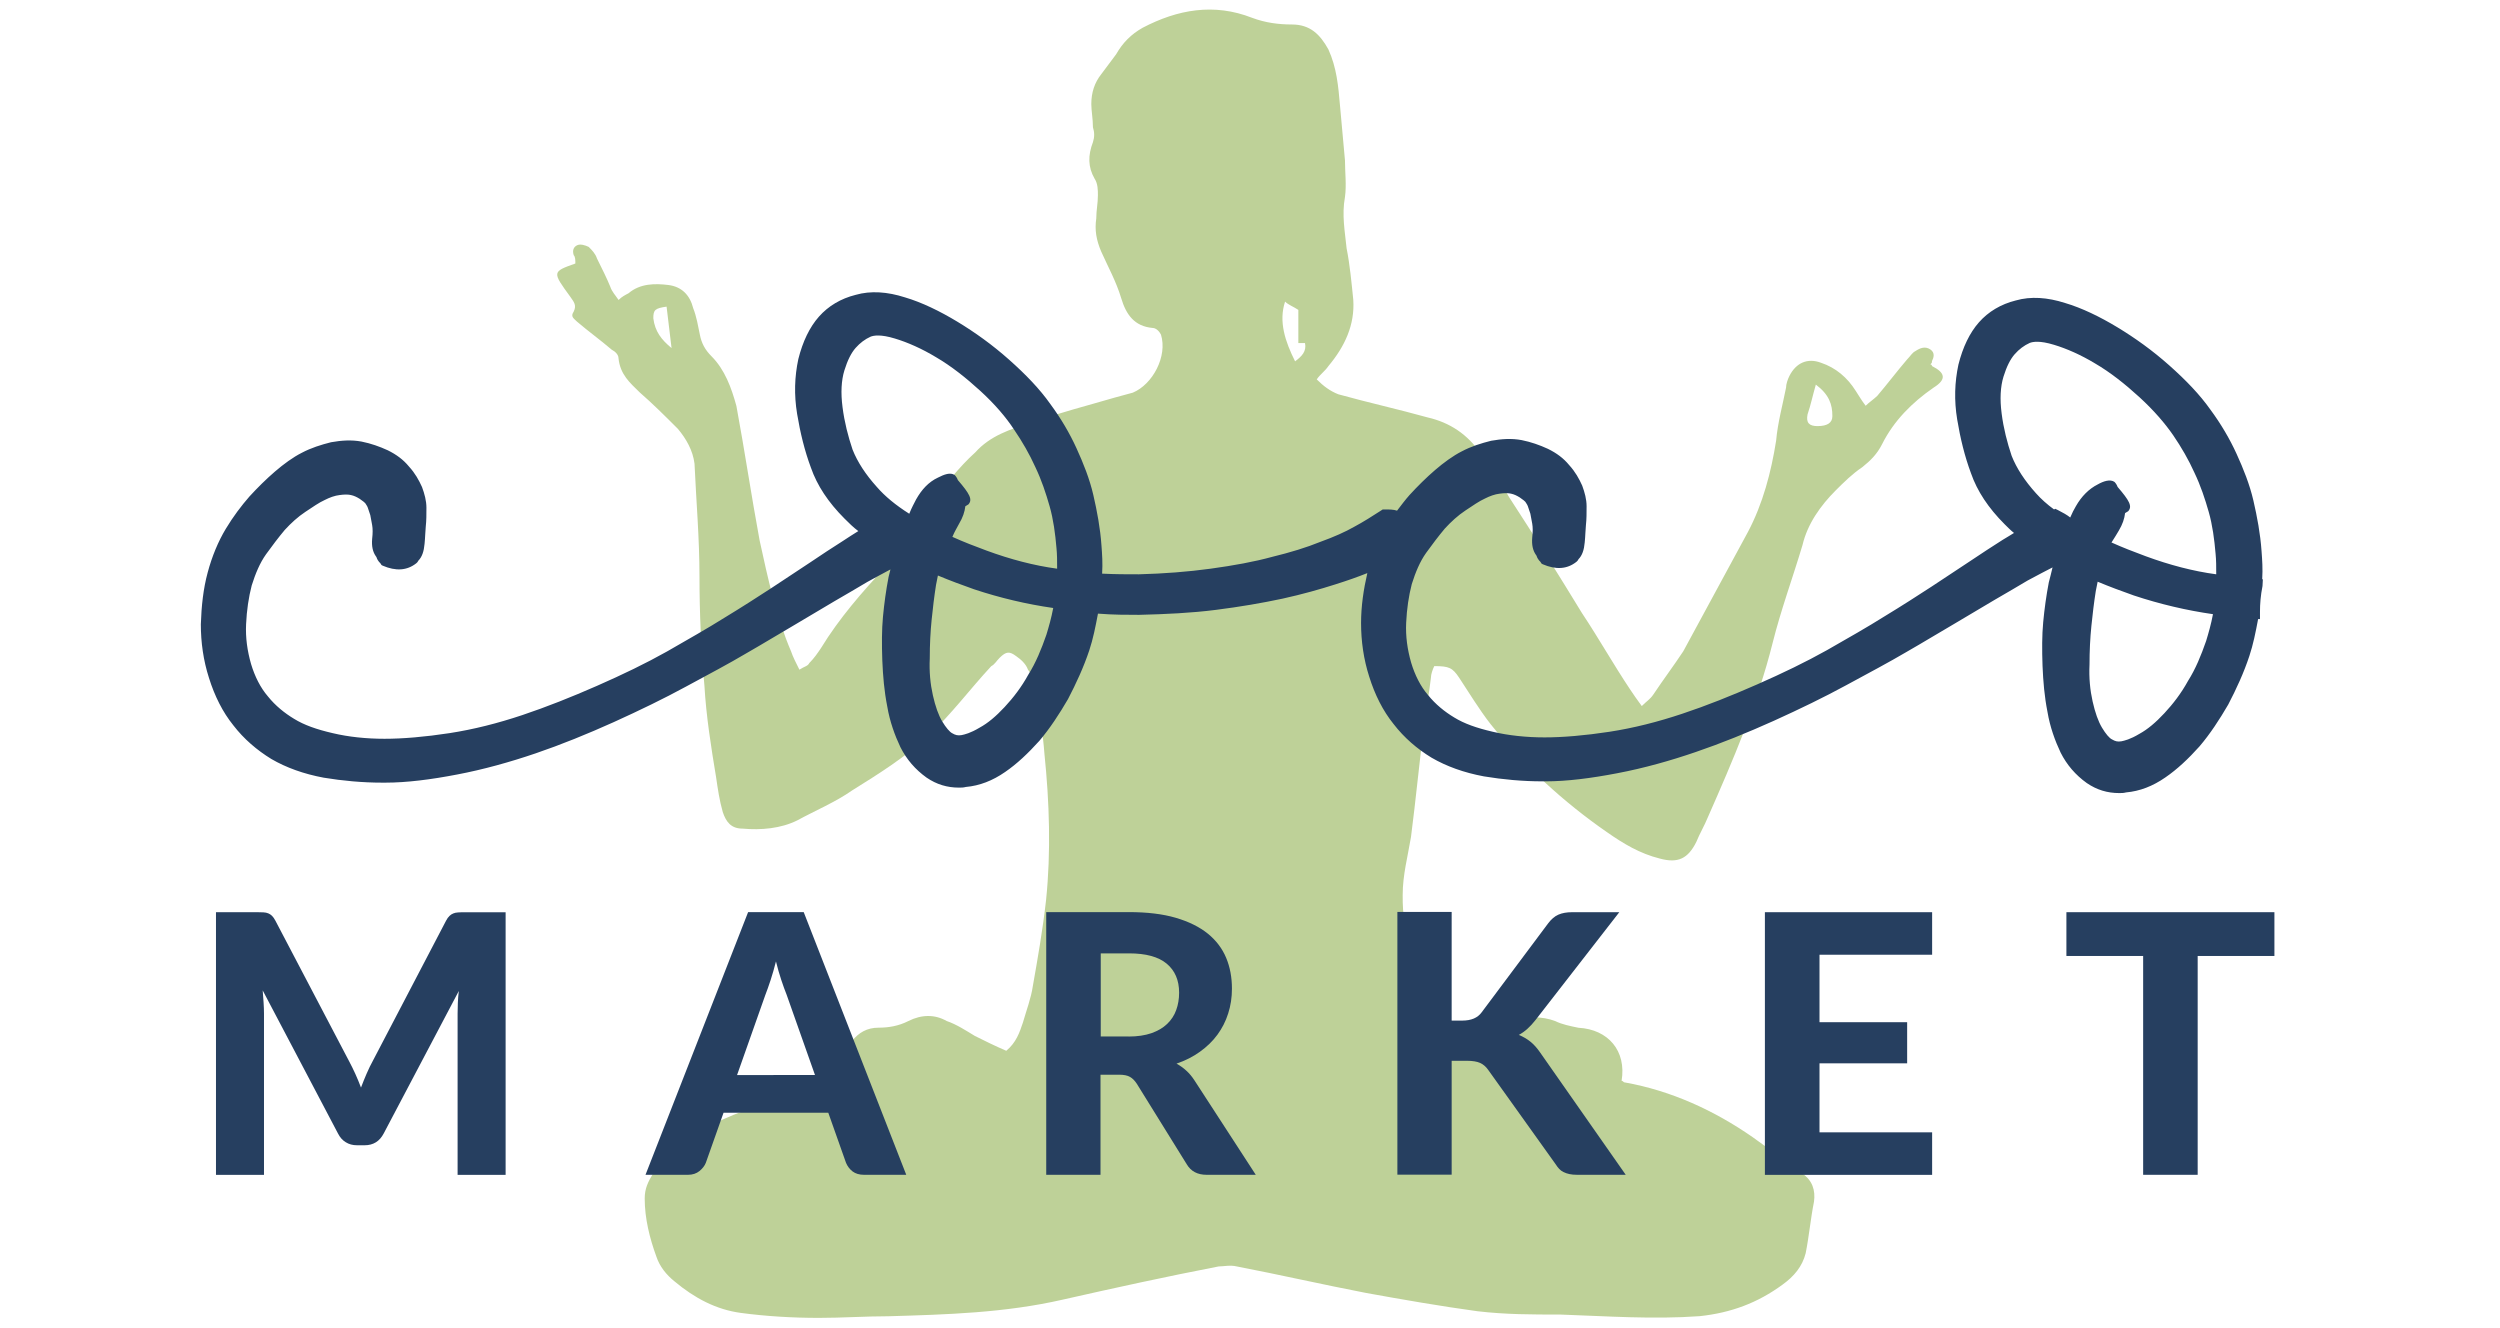 <?xml version="1.0" encoding="utf-8"?>
<!-- Generator: Adobe Illustrator 26.0.3, SVG Export Plug-In . SVG Version: 6.00 Build 0)  -->
<svg version="1.1" id="Layer_1" xmlns="http://www.w3.org/2000/svg" xmlns:xlink="http://www.w3.org/1999/xlink" x="0px" y="0px"
	 viewBox="0 0 3072 1632" style="enable-background:new 0 0 3072 1632;" xml:space="preserve">
<style type="text/css">
	.st0{fill:#BED198;}
	.st1{fill:#263F60;}
</style>
<path id="SIL" class="st0" d="M707,323.8c0-4.1,0-8.2-2-10.2c-2-6.1,0-10.2,4.1-12.2c4.1-2,10.2,0,14.3,2c4.1,4.1,8.2,8.2,10.2,14.3
	c6.1,12.2,12.2,24.5,16.3,34.6c2,6.1,6.1,10.2,10.2,16.3c4.1-4.1,8.2-6.1,12.2-8.2c14.3-12.2,32.6-12.2,48.9-10.2
	c16.3,2,26.5,12.2,30.6,28.5c4.1,10.2,6.1,22.4,8.2,32.6c2,10.2,6.1,18.3,14.3,26.5c16.3,16.3,24.5,38.7,30.6,61.1
	c10.2,55,18.3,110,28.5,165.1c10.2,46.9,20.4,93.7,38.7,136.5c2,6.1,6.1,14.3,10.2,22.4c6.1-4.1,10.2-4.1,12.2-8.2
	c6.1-6.1,10.2-12.2,14.3-18.3c22.4-36.7,50.9-69.3,79.5-99.9c12.2-12.2,22.4-26.5,30.6-42.8c6.1-12.2,16.3-24.5,24.5-36.7
	c18.3-20.4,34.6-42.8,55-61.1c18.3-20.4,42.8-28.5,69.3-36.7c34.6-12.2,67.2-20.4,101.9-30.6c8.2-2,14.3-4.1,22.4-6.1
	c24.5-10.2,42.8-44.8,34.6-71.3c-2-4.1-6.1-8.2-10.2-8.2c-22.4-2-32.6-16.3-38.7-36.7c-6.1-20.4-16.3-38.7-24.5-57.1
	c-6.1-14.3-8.2-26.5-6.1-40.8c0-10.2,2-18.3,2-28.5c0-6.1,0-14.3-4.1-20.4c-8.2-14.3-8.2-28.5-2-44.8c2-6.1,2-12.2,0-18.3
	c0-10.2-2-20.4-2-28.5c0-14.3,4.1-26.5,12.2-36.7c6.1-8.2,12.2-16.3,18.3-24.5c8.2-14.3,18.3-24.5,32.6-32.6
	c42.8-22.4,87.6-30.6,134.5-12.2c16.3,6.1,32.6,8.2,48.9,8.2c22.4,0,34.6,12.2,44.8,30.6c10.2,22.4,12.2,44.8,14.3,69.3
	c2,22.4,4.1,44.8,6.1,67.2c0,14.3,2,30.6,0,44.8c-4.1,22.4,0,42.8,2,63.2c4.1,20.4,6.1,42.8,8.2,63.2c2,30.6-10.2,57.1-30.6,81.5
	c-4.1,6.1-10.2,10.2-14.3,16.3c8.2,8.2,16.3,14.3,26.5,18.3c36.7,10.2,73.4,18.3,110,28.5c26.5,6.1,48.9,20.4,65.2,44.8
	c12.2,18.3,24.5,34.6,34.6,53c30.6,46.9,61.1,95.8,89.7,142.7c20.4,30.6,38.7,63.2,59.1,93.7c4.1,6.1,8.2,12.2,14.3,20.4
	c6.1-6.1,10.2-8.2,14.3-14.3c12.2-18.3,24.5-34.6,36.7-53c26.5-48.9,53-97.8,79.5-146.7c18.3-34.6,28.5-73.4,34.6-112.1
	c2-22.4,8.2-44.8,12.2-65.2c0-4.1,2-10.2,4.1-14.3c8.2-16.3,22.4-22.4,38.7-16.3c18.3,6.1,32.6,18.3,42.8,34.6
	c4.1,6.1,6.1,10.2,12.2,18.3c4.1-4.1,10.2-8.2,14.3-12.2c12.2-14.3,24.5-30.6,36.7-44.8c4.1-4.1,6.1-8.2,10.2-10.2
	c6.1-4.1,12.2-6.1,18.3-2c6.1,4.1,4.1,10.2,2,14.3c0,2,0,2-2,4.1c2,0,2,2,2,2c16.3,8.2,18.3,16.3,2,26.5
	c-26.5,18.3-48.9,40.8-63.2,69.3c-6.1,12.2-14.3,20.4-24.5,28.5c-12.2,8.2-22.4,18.3-32.6,28.5c-18.3,18.3-34.6,40.8-40.8,67.2
	c-12.2,40.8-26.5,79.5-36.7,120.2c-18.3,73.4-48.9,144.7-79.5,214c-4.1,10.2-10.2,20.4-14.3,30.6c-10.2,20.4-22.4,26.5-44.8,20.4
	c-24.5-6.1-44.8-18.3-65.2-32.6c-53-36.7-101.9-81.5-142.7-132.5c-14.3-18.3-26.5-38.7-38.7-57.1c-8.2-12.2-12.2-14.3-30.6-14.3
	c-2,4.1-4.1,10.2-4.1,14.3c-2,18.3-6.1,38.7-8.2,57.1c-6.1,46.9-10.2,91.7-16.3,138.6c-4.1,24.5-10.2,46.9-10.2,71.3
	c0,12.2,0,24.5,4.1,36.7c8.2,34.6,14.3,69.3,30.6,99.9c6.1,14.3,18.3,26.5,26.5,38.7c4.1,6.1,10.2,8.2,16.3,6.1
	c8.2-4.1,16.3-8.2,24.5-10.2c12.2-6.1,22.4-12.2,34.6-16.3c16.3-6.1,34.6-6.1,50.9,0c8.2,4.1,18.3,6.1,28.5,8.2
	c36.7,2,59.1,28.5,53,65.2c2,0,2,2,4.1,2c57.1,10.2,110,34.6,156.9,67.2c20.4,14.3,40.8,30.6,61.1,44.8
	c12.2,8.2,16.3,20.4,14.3,34.6c-4.1,20.4-6.1,42.8-10.2,63.2c-4.1,16.3-14.3,28.5-28.5,38.7c-30.6,22.4-63.2,34.6-101.9,38.7
	c-57.1,4.1-114.1,0-171.2-2c-34.6,0-67.2,0-101.9-4.1c-44.8-6.1-91.7-14.3-136.5-22.4c-53-10.2-106-22.4-159-32.6
	c-8.2-2-16.3,0-22.4,0c-63.2,12.2-128.4,26.5-191.6,40.8c-71.3,16.3-142.7,18.3-214,20.4c-28.5,0-57.1,2-85.6,2
	c-32.6,0-65.2-2-95.8-6.1c-30.6-4.1-57.1-18.3-81.5-38.7c-10.2-8.2-18.3-18.3-22.4-30.6c-8.2-22.4-14.3-46.9-14.3-71.3
	c0-12.2,4.1-20.4,10.2-30.6c12.2-18.3,28.5-32.6,46.9-44.8c32.6-22.4,69.3-34.6,108-46.9c24.5-8.2,48.9-14.3,73.4-20.4
	c0-10.2,0-18.3,2-28.5c2-8.2,8.2-14.3,14.3-22.4c8.2-10.2,18.3-16.3,32.6-16.3c12.2,0,24.5-2,36.7-8.2c16.3-8.2,32.6-8.2,46.9,0
	c12.2,4.1,24.5,12.2,34.6,18.3c12.2,6.1,24.5,12.2,38.7,18.3c12.2-10.2,16.3-22.4,20.4-34.6c4.1-14.3,10.2-30.6,12.2-44.8
	c6.1-34.6,12.2-69.3,16.3-106c6.1-59.1,4.1-120.2-2-179.3c-2-26.5-6.1-50.9-10.2-75.4c-2-10.2-4.1-20.4-10.2-28.5
	c-2-6.1-8.2-12.2-14.3-16.3c-8.2-6.1-12.2-6.1-20.4,2c-4.1,4.1-6.1,8.2-10.2,10.2c-26.5,28.5-48.9,59.1-77.4,85.6
	c-28.5,26.5-61.1,46.9-93.7,67.2c-20.4,14.3-44.8,24.5-67.2,36.7c-20.4,10.2-44.8,12.2-67.2,10.2c-14.3,0-20.4-8.2-24.5-20.4
	c-4.1-14.3-6.1-28.5-8.2-42.8c-6.1-36.7-12.2-75.4-14.3-112.1c-4.1-44.8-6.1-89.7-6.1-134.5c0-46.9-4.1-93.7-6.1-138.6
	c-2-16.3-10.2-30.6-20.4-42.8c-16.3-16.3-30.6-30.6-46.9-44.8C774.2,470.5,762,460.3,760,440c0-4.1-4.1-8.2-8.2-10.2
	c-14.3-12.2-28.5-22.4-42.8-34.6c-4.1-4.1-8.2-6.1-4.1-12.2c4.1-8.2,0-12.2-4.1-18.3C678.4,334,678.4,334,707,323.8z M1591.4,444
	c8.2-6.1,14.3-12.2,12.2-22.4c-4.1,0-6.1,0-8.2,0c0-14.3,0-28.5,0-40.8c-6.1-4.1-12.2-6.1-16.3-10.2
	C1571,395.1,1579.2,419.6,1591.4,444z M2231.3,472.6c-4.1,14.3-6.1,24.5-10.2,36.7c-2,10.2,2,14.3,12.2,14.3
	c12.2,0,18.3-4.1,18.3-12.2C2251.7,497,2247.6,484.8,2231.3,472.6z M825.2,427.7c-2-16.3-4.1-34.6-6.1-50.9
	c-14.3,2-16.3,4.1-16.3,14.3C804.8,407.4,812.9,417.6,825.2,427.7z"/>
<path id="Coco" class="st1" d="M2780.6,711.8h-0.8c0.8-13,0-23.8-0.8-34.5c-1.5-21.5-5.4-42.1-10-62.1
	c-4.6-19.9-12.3-39.1-20.7-57.5c-8.4-18.4-19.2-36.8-32.2-54.4c-13-18.4-29.9-36-50.6-54.4c-20.7-18.4-42.1-33.7-63.6-46.7
	s-43.7-23.8-64.4-29.9c-21.5-6.9-42.1-8.4-60.5-3.1c-18.4,4.6-33.7,13.8-45.2,26.8c-11.5,13-19.9,30.6-25.3,52.1
	c-4.6,21.5-5.4,43.7-1.5,67.4c3.8,23,9.2,45.2,16.9,65.9c7.7,22.2,21.5,42.9,41.4,62.8c3.8,3.8,7.7,7.7,11.5,10.7
	c-4.6,3.1-9.2,5.4-13.8,8.4c-12.3,7.7-26.1,16.9-39.8,26c-13.8,9.2-29.1,19.2-47.5,31.4c-17.6,11.5-36.8,23.8-58.2,36.8
	c-20.7,13-43.7,26.1-70.5,41.4c-26.1,14.6-54.4,28.3-85.8,42.1c-31.4,13.8-62.1,26.1-91.9,36c-29.9,10-59.8,17.6-89.6,22.2
	c-29.9,4.6-57.5,6.9-79.7,6.9s-44.4-2.3-63.6-6.9c-19.9-4.6-35.2-10-47.5-17.6c-11.5-6.9-23-16.1-32.2-27.6
	c-9.2-10.7-16.1-24.5-20.7-39.8c-4.6-16.1-6.9-32.2-6.1-49c0.8-16.9,3.1-32.9,6.9-47.5c4.6-14.6,10-27.6,17.6-38.3
	c7.7-10.7,15.3-20.7,23-29.9c7.7-8.4,16.1-16.1,25.3-22.2c9.2-6.1,16.9-11.5,23.8-14.6c6.1-3.1,12.3-5.4,18.4-6.1
	c5.4-0.8,10.7-0.8,13.8,0c3.8,0.8,6.9,2.3,10.7,4.6c4.6,3.1,6.1,4.6,6.9,5.4c0.8,1.5,2.3,3.1,3.1,5.4c0.8,3.1,2.3,6.1,3.1,9.2
	c0.8,3.8,1.5,7.7,2.3,12.3c0.8,4.6,0.8,10,0,16.9c-0.8,9.2,0.8,16.1,4.6,21.5c0.8,0.8,0.8,1.5,1.5,3.1l0.8,1.5
	c0.8,1.5,2.3,3.1,3.1,3.8l1.5,2.3l1.5,0.8c16.1,6.9,29.9,6.1,41.4-3.1l0.8-0.8l0.8-0.8c0-0.8,0.8-0.8,0.8-1.5
	c4.6-4.6,6.9-11.5,7.7-20.7c0.8-7.7,0.8-14.6,1.5-21.5c0.8-6.9,0.8-14.6,0.8-23c0-8.4-2.3-16.9-5.4-25.3
	c-3.8-8.4-8.4-16.9-16.1-25.3c-6.9-8.4-15.3-14.6-26.1-19.9c-10-4.6-20.7-8.4-32.2-10.7c-12.3-2.3-24.5-1.5-37.5,0.8
	c-12.3,3.1-24.5,6.9-36,13c-10.7,5.4-22.2,13.8-32.9,23c-10.7,9.2-21.5,19.9-31.4,30.7c-5.4,6.1-10,12.3-15.3,19.2
	c-4.6-1.5-9.2-1.5-15.3-1.5h-2.3l-2.3,1.5c-10.7,6.9-21.5,13.8-32.9,19.9c-10.7,6.1-24.5,12.3-41.4,18.4c-16.9,6.9-36.8,13-59,18.4
	c-22.2,6.1-47.5,10.7-75.9,14.6c-27.6,3.8-57.5,6.1-88.1,6.9c-13.8,0-29.1,0-45.2-0.8c0.8-13,0-23.8-0.8-34.5
	c-1.5-21.5-5.4-42.1-10-62.1c-4.6-19.9-12.3-39.1-20.7-57.5c-8.4-18.4-19.2-36.8-32.2-54.4c-13-18.4-29.9-36-50.6-54.4
	c-20.7-18.4-42.1-33.7-63.6-46.7c-21.5-13-43.7-23.8-64.4-29.9c-21.5-6.9-42.1-8.4-60.5-3.1c-18.4,4.6-33.7,13.8-45.2,26.8
	c-11.5,13-19.9,30.6-25.3,52.1c-4.6,21.5-5.4,43.7-1.5,67.4c3.8,23,9.2,45.2,16.9,65.9c7.7,22.2,21.5,42.9,41.4,62.8
	c5.4,5.4,10.7,10.7,16.9,15.3c-6.1,3.8-12.3,7.7-19.2,12.3c-12.3,7.7-26.1,16.9-39.8,26.1c-13.8,9.2-29.1,19.2-47.5,31.4
	c-17.6,11.5-36.8,23.8-58.2,36.8c-20.7,13-43.7,26-70.5,41.4c-26,14.6-54.4,28.3-85.8,42.1c-31.4,13.8-62.1,26-91.9,36
	c-29.9,10-59.8,17.6-89.6,22.2c-29.9,4.6-57.5,6.9-79.7,6.9s-44.4-2.3-63.6-6.9c-19.9-4.6-35.2-10-47.5-17.6
	c-11.5-6.9-23-16.1-32.2-27.6c-9.2-10.7-16.1-24.5-20.7-39.8c-4.6-16.1-6.9-32.2-6.1-49c0.8-16.9,3.1-32.9,6.9-47.5
	c4.6-14.6,10-27.6,17.6-38.3c7.7-10.7,15.3-20.7,23-29.9c7.7-8.4,16.1-16.1,25.3-22.2c9.2-6.1,16.9-11.5,23.8-14.6
	c6.1-3.1,12.3-5.4,18.4-6.1c5.4-0.8,10.7-0.8,13.8,0c3.8,0.8,6.9,2.3,10.7,4.6c4.6,3.1,6.1,4.6,6.9,5.4c0.8,1.5,2.3,3.1,3.1,5.4
	c0.8,3.1,2.3,6.1,3.1,9.2c0.8,3.8,1.5,7.7,2.3,12.3c0.8,4.6,0.8,10,0,16.9c-0.8,9.2,0.8,16.1,4.6,21.5c0.8,0.8,0.8,1.5,1.5,3.1
	l0.8,1.5c0.8,1.5,2.3,3.1,3.1,3.8l1.5,2.3l1.5,0.8c16.1,6.9,29.9,6.1,41.4-3.1l1.5-1.5c0-0.8,0.8-0.8,0.8-1.5
	c4.6-4.6,6.9-11.5,7.7-20.7c0.8-7.7,0.8-14.6,1.5-21.5c0.8-6.9,0.8-14.6,0.8-23c0-8.4-2.3-16.9-5.4-25.3
	c-3.8-8.4-8.4-16.9-16.1-25.3c-6.9-8.4-15.3-14.6-26-19.9c-10-4.6-20.7-8.4-32.2-10.7c-12.3-2.3-24.5-1.5-37.5,0.8
	c-12.3,3.1-24.5,6.9-36,13c-10.7,5.4-22.2,13.8-32.9,23c-10.7,9.2-21.5,19.9-31.4,30.7c-10,11.5-19.9,24.5-29.1,39.8
	c-9.2,15.3-16.9,33.7-22.2,53.6c-5.4,19.9-7.7,41.4-8.4,63.6c0,22.2,3.1,44.4,10,65.9c6.9,22.2,16.9,42.1,29.9,58.2
	c13,16.9,29.1,30.6,46.7,41.4c18.4,10.7,39.8,18.4,64.4,23c23,3.8,47.5,6.1,72,6.1c1.5,0,2.3,0,3.8,0c26.1,0,55.9-3.8,88.1-10
	c32.2-6.1,65.1-15.3,96.5-26c31.4-10.7,63.6-23.8,95.8-38.3c32.2-14.6,62.1-29.1,88.9-43.7c28.3-15.3,52.9-28.3,73.6-40.6
	c21.5-12.3,41.4-24.5,59.8-35.2c18.4-10.7,34.5-20.7,49-29.1c14.6-8.4,27.6-16.1,40.6-23.8c11.5-6.1,20.7-11.5,28.3-15.3
	c-0.8,3.1-1.5,6.1-2.3,9.2c-3.1,16.1-5.4,32.9-6.9,49c-1.5,16.1-1.5,33.7-0.8,53.6c0.8,19.2,2.3,37.5,6.1,56.7
	c3.1,18.4,9.2,35.2,16.1,49.8c7.7,15.3,18.4,27.6,32.2,37.5c12.3,8.4,25.3,12.3,39.8,12.3c3.1,0,5.4,0,8.4-0.8
	c16.9-1.5,32.9-7.7,48.3-18.4c14.6-10,28.3-23,42.1-38.3c13-15.3,24.5-32.9,35.2-51.3c10-19.2,19.2-39.1,26.1-59.8
	c4.6-13.8,7.7-29.1,10.7-45.2c19.2,1.5,35.2,1.5,50.6,1.5c32.9-0.8,64.4-2.3,94.2-6.1c29.9-3.8,56.7-8.4,82-13.8
	c24.5-5.4,46-11.5,65.1-17.6c14.6-4.6,27.6-9.2,39.1-13.8c-4.6,19.9-7.7,40.6-7.7,61.3c0,22.2,3.1,44.4,10,65.9
	c6.9,22.2,16.9,42.1,29.9,58.2c13,16.9,29.1,30.7,46.7,41.4c18.4,10.7,39.8,18.4,64.4,23c23,3.8,47.5,6.1,72,6.1c1.5,0,2.3,0,3.8,0
	c26.1,0,55.9-3.8,88.1-10c32.2-6.1,65.1-15.3,96.5-26.1c31.4-10.7,63.6-23.8,95.8-38.3c32.2-14.6,62.1-29.1,88.9-43.7
	c28.3-15.3,52.9-28.4,73.6-40.6c21.5-12.3,41.4-24.5,59.8-35.2c18.4-10.7,34.5-20.7,49-29.1c14.6-8.4,27.6-16.1,40.6-23.8
	c13-6.9,23-12.3,30.6-16.1c-1.5,6.9-3.1,12.3-4.6,18.4c-3.1,16.1-5.4,32.9-6.9,49c-1.5,16.1-1.5,33.7-0.8,53.6
	c0.8,19.2,2.3,37.5,6.1,56.7c3.1,18.4,9.2,35.2,16.1,49.8c7.7,15.3,18.4,27.6,32.2,37.5c12.3,8.4,25.3,12.3,39.8,12.3
	c3.1,0,5.4,0,8.4-0.8c16.9-1.5,32.9-7.7,48.3-18.4c14.6-10,28.4-23,42.1-38.3c13-15.3,24.5-32.9,35.2-51.3
	c10-19.2,19.2-39.1,26-59.8c4.6-13.8,7.7-29.1,10.7-45.2h2.3v-9.2c0-9.2,0.8-19.9,3.1-31.4L2780.6,711.8z M2582.9,894.1
	c-4.6-7.7-8.4-18.4-11.5-32.2c-3.1-13.8-4.6-29.1-3.8-45.2c0-16.9,0.8-32.9,2.3-47.5c1.5-14.6,3.1-28.3,5.4-42.9
	c0.8-3.8,1.5-7.7,2.3-11.5c14.6,6.1,29.1,11.5,44.4,16.9c32.2,10.7,65.1,18.4,97.3,23c-2.3,12.3-5.4,23-8.4,32.9
	c-6.1,17.6-13,34.5-22.2,49c-8.4,15.3-18.4,28.3-29.1,39.8c-10.7,11.5-20.7,19.9-30.6,25.3c-11.5,6.9-18.4,8.4-22.2,9.2
	c-4.6,0.8-7.7,0-11.5-2.3C2592.1,907.2,2587.5,901.8,2582.9,894.1z M2603.6,652c4.6-7.7,6.9-14.6,7.7-21.5c1.5-0.8,2.3-1.5,3.8-2.3
	c5.4-6.1,1.5-13-13-29.9c-0.8-2.3-2.3-4.6-3.8-6.1c-5.4-3.8-13.8-0.8-20.7,3.1c-10.7,5.4-19.9,14.6-26.8,26.8
	c-2.3,3.8-4.6,8.4-6.9,13.8c-3.8-3.1-9.2-6.1-15.3-9.2l-3.1-1.5l-1.5,0.8c-8.4-6.1-16.1-13-22.2-19.9c-13.8-15.3-23.8-30.6-29.9-46
	c-5.4-16.1-10-33.7-12.3-52.1c-2.3-17.6-1.5-32.9,2.3-45.2c3.8-12.3,8.4-21.5,13.8-27.6c5.4-6.1,11.5-10.7,18.4-13.8
	c3.8-1.5,12.3-3.1,29.9,2.3c15.3,4.6,32.9,12.3,50.6,23c18.4,10.7,36.8,25.3,54.4,41.4c17.6,16.1,31.4,32.2,41.4,46.7
	c10,14.6,19.2,30.6,26.1,46c7.7,16.1,13,32.2,17.6,48.3c4.6,16.1,6.9,33.7,8.4,51.3c0.8,7.7,0.8,16.1,0.8,25.3
	c-28.4-3.8-57.5-11.5-86.6-22.2c-14.6-5.4-28.3-10.7-42.1-16.9C2598.2,661.2,2601.3,655.8,2603.6,652z M1157.8,886.5
	c-4.6-7.7-8.4-18.4-11.5-32.2c-3.1-13.8-4.6-29.1-3.8-45.2c0-16.9,0.8-32.9,2.3-47.5s3.1-28.3,5.4-42.9c0.8-3.8,1.5-7.7,2.3-11.5
	c14.6,6.1,29.1,11.5,44.4,16.9c32.2,10.7,65.1,18.4,97.3,23c-2.3,12.3-5.4,23-8.4,32.9c-6.1,17.6-13,34.5-22.2,49
	c-8.4,15.3-18.4,28.3-29.1,39.8c-10.7,11.5-20.7,19.9-30.7,25.3c-11.5,6.9-18.4,8.4-22.2,9.2c-4.6,0.8-7.7,0-11.5-2.3
	C1167,899.5,1162.4,894.1,1157.8,886.5z M1178.5,643.6c4.6-7.7,6.9-14.6,7.7-21.5c1.5-0.8,2.3-1.5,3.8-2.3c5.4-6.1,1.5-13-13-29.9
	c-0.8-2.3-2.3-4.6-3.8-6.1c-5.4-3.8-13-0.8-20.7,3.1c-11.5,5.4-19.9,14.6-26.8,26.8c-2.3,4.6-5.4,10-8.4,17.6
	c-16.9-10.7-29.9-21.5-39.8-32.9c-13.8-15.3-23.8-30.6-29.9-46c-5.4-16.1-10-33.7-12.3-52.1c-2.3-17.6-1.5-32.9,2.3-45.2
	c3.8-12.3,8.4-21.5,13.8-27.6c5.4-6.1,11.5-10.7,18.4-13.8c3.8-1.5,12.3-3.1,29.9,2.3c15.3,4.6,32.9,12.3,50.6,23
	c18.4,10.7,36.8,25.3,54.4,41.4c17.6,16.1,31.4,32.2,41.4,47.5c10,14.6,19.2,30.6,26.1,46c7.7,16.1,13,32.2,17.6,48.3
	c4.6,16.1,6.9,33.7,8.4,51.3c0.8,7.7,0.8,16.1,0.8,25.3c-28.3-3.8-57.5-11.5-86.6-22.2c-14.6-5.4-28.4-10.7-42.1-16.9
	C1173.1,652.8,1176.2,648.2,1178.5,643.6z"/>
<path id="M" class="st1" d="M621.3,1120.9v322.8h-59v-198.2c0-4.2,0.1-8.6,0.3-13.3c0.2-4.8,0.6-9.6,1.2-14.5l-92.3,175.1
	c-5,9.6-12.8,14.5-23.4,14.5h-9.4c-5.2,0-9.8-1.2-13.8-3.7c-4-2.4-7.2-6-9.6-10.8L322.8,1217c0.4,5.2,0.8,10.2,1.1,15
	c0.3,4.8,0.5,9.3,0.5,13.5v198.2h-59v-322.8h50.7c2.8,0,5.3,0.1,7.6,0.2c2.2,0.1,4.2,0.5,5.9,1.2c1.7,0.7,3.3,1.7,4.7,3.1
	c1.4,1.4,2.8,3.4,4.1,5.9l90.3,172.2c2.8,5.2,5.4,10.5,7.9,16c2.5,5.5,4.8,11.1,7,16.9c2.2-5.9,4.6-11.7,7-17.3
	c2.4-5.6,5.1-11.1,7.9-16.2l89.6-171.5c1.3-2.5,2.7-4.5,4.2-5.9c1.5-1.4,3.1-2.5,4.8-3.1c1.7-0.7,3.6-1.1,5.8-1.2
	c2.2-0.2,4.7-0.2,7.7-0.2H621.3z"/>
<path id="A" class="st1" d="M1001.5,1321.1l-34.9-98.8c-2.1-5.2-4.3-11.3-6.6-18.2c-2.3-7-4.5-14.5-6.5-22.7c-2.1,8.3-4.3,16-6.6,23
	c-2.3,7-4.5,13.2-6.5,18.3l-34.7,98.3H1001.5z M1113.6,1443.6h-51.8c-5.8,0-10.5-1.4-14.1-4.1c-3.6-2.8-6.3-6.3-8.1-10.6l-21.8-61.6
	H889.1l-21.8,61.6c-1.5,3.7-4.1,7.1-7.8,10.1c-3.7,3-8.4,4.6-14,4.6h-52.3l126.1-322.8h68.3L1113.6,1443.6z"/>
<path id="R" class="st1" d="M1386.8,1273.7c10.8,0,20.2-1.4,28-4.1c7.9-2.8,14.3-6.5,19.4-11.4c5-4.8,8.8-10.5,11.1-17
	c2.4-6.5,3.6-13.7,3.6-21.4c0-15.3-5.1-27.1-15.2-35.6c-10.2-8.5-25.6-12.7-46.4-12.7h-34.7v102.1H1386.8z M1543.1,1443.6h-60.3
	c-11.3,0-19.4-4.3-24.5-12.9l-61.4-99c-2.5-3.8-5.3-6.7-8.4-8.4c-3-1.8-7.5-2.7-13.5-2.7h-22.7v123h-66.7v-322.8h101.4
	c22.5,0,41.8,2.3,57.8,7c16,4.7,29.1,11.2,39.4,19.5c10.2,8.3,17.7,18.2,22.5,29.7c4.8,11.5,7.1,24.1,7.1,37.9
	c0,10.7-1.5,20.8-4.6,30.4c-3,9.6-7.5,18.3-13.2,26.1c-5.8,7.9-12.9,14.8-21.4,20.9c-8.4,6.1-18.1,11-28.9,14.7
	c4.3,2.4,8.3,5.2,12,8.6c3.7,3.3,7,7.3,10,11.9L1543.1,1443.6z"/>
<path id="K" class="st1" d="M1783.8,1254.1h13.1c11,0,18.9-3.4,23.8-10.2l81.6-109.2c3.9-5.2,8.1-8.8,12.7-10.8c4.6-2,10.2-3,16.9-3
	h57.9L1887,1253.2c-6.7,8.6-13.6,14.8-20.7,18.5c5.2,2.1,9.8,4.8,14,8.1c4.2,3.3,8.2,7.7,12,13.2l105.4,150.6h-59.4
	c-3.9,0-7.2-0.3-9.9-0.9c-2.7-0.6-5.1-1.4-7.2-2.5c-2.1-1-3.8-2.3-5.3-3.9c-1.5-1.6-2.9-3.4-4.2-5.5l-83-116.1
	c-2.8-4-6.2-6.9-10-8.6c-3.8-1.7-9.3-2.6-16.2-2.6h-18.7v139.9h-66.7v-322.8h66.7V1254.1z"/>
<path id="E" class="st1" d="M2235.8,1173.1v83h107.7v50.5h-107.7v84.8h138.4v52.3h-205.5v-322.8h205.5v52.3H2235.8z"/>
<path id="T" class="st1" d="M2794.8,1174.7h-94.3v268.9h-67v-268.9h-94.3v-53.8h255.6V1174.7z"/>
</svg>

